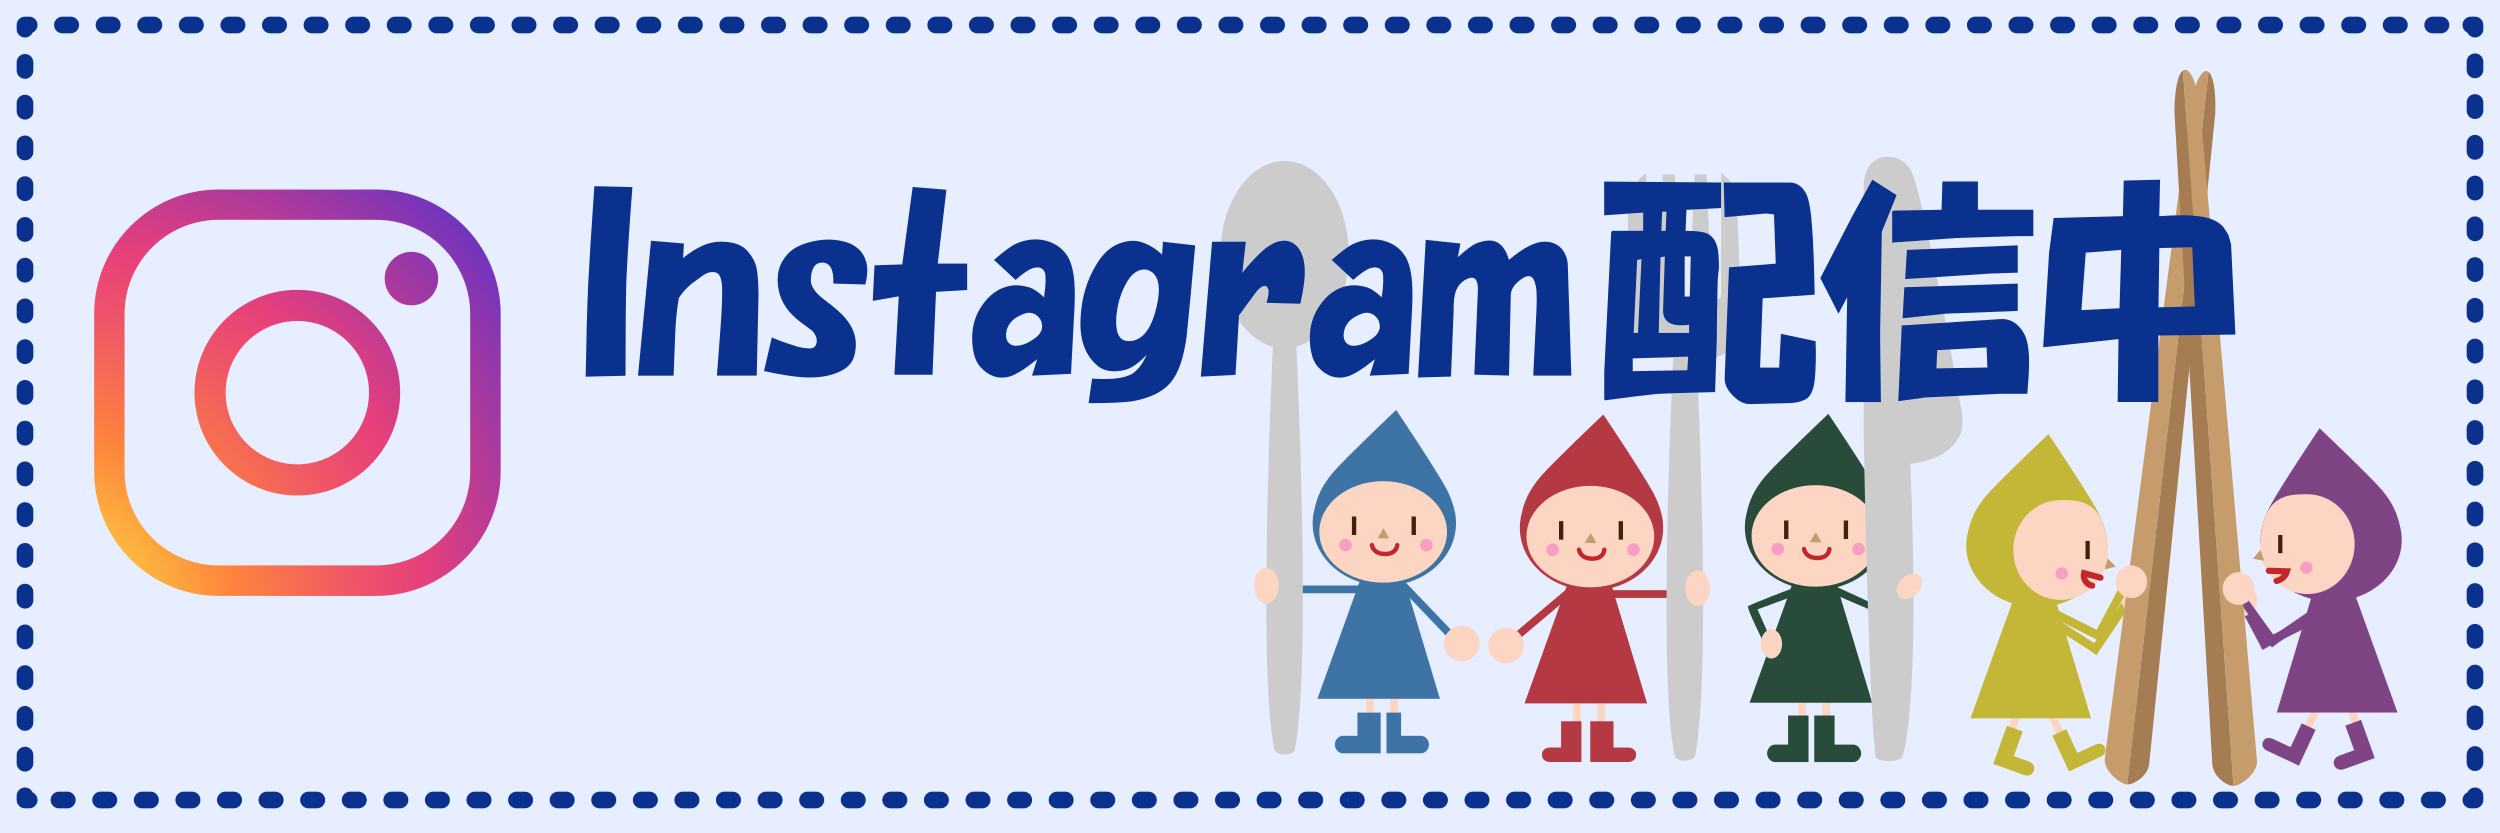 <?xml version="1.0" encoding="UTF-8"?>
<svg id="uuid-e5f5ffc7-f4e0-46e3-ac7e-079d364f01e8" data-name="レイヤー 2" xmlns="http://www.w3.org/2000/svg" width="300" height="100" xmlns:xlink="http://www.w3.org/1999/xlink" viewBox="0 0 300 100">
  <defs>
    <style>
      .uuid-b65e31e2-93c3-45d7-a169-32ea773721b5 {
        stroke-dasharray: 0 0 1 3.99;
      }

      .uuid-b65e31e2-93c3-45d7-a169-32ea773721b5, .uuid-34a0cb1d-ca1a-47ae-9027-f7cb0f8d770f, .uuid-33dfc9e1-49d4-48d9-9269-dd31f9de270c {
        stroke: #0b318f;
        stroke-linejoin: round;
        stroke-width: 2px;
      }

      .uuid-b65e31e2-93c3-45d7-a169-32ea773721b5, .uuid-34a0cb1d-ca1a-47ae-9027-f7cb0f8d770f, .uuid-33dfc9e1-49d4-48d9-9269-dd31f9de270c, .uuid-f3dafaa6-0a04-4630-94e5-9fe5acad253c, .uuid-5b3e2e08-1c85-4a1e-b240-5f17141b0b6b {
        fill: none;
        stroke-linecap: round;
      }

      .uuid-34a0cb1d-ca1a-47ae-9027-f7cb0f8d770f {
        stroke-dasharray: 0 0 .98 3.91;
      }

      .uuid-4e8d9f3a-fff0-41aa-8b49-85e9b0a53094 {
        fill: url(#uuid-87580b20-a45d-4a91-b5b9-7b0f76a3c4e0);
      }

      .uuid-4e8d9f3a-fff0-41aa-8b49-85e9b0a53094, .uuid-75e07fe0-b7a5-41fa-8952-3561cfb5ffa6, .uuid-6b8dfa7a-34ad-4947-bad8-6b0ed7ae618b, .uuid-10570178-22b0-4b8c-8bb7-93612930cddf, .uuid-ae2d8965-d65d-4470-89c3-ee9376136c24, .uuid-ee49cdfb-ca33-4fd8-9b03-507e28f3e225, .uuid-0daf85d4-d114-42b8-b456-cfa033c1a189, .uuid-d8607cef-a9ae-4634-bb7d-5f6e1832ee6d, .uuid-55f73fc9-535c-4e56-81ca-bd816bab85c1, .uuid-884f5d22-52b1-4585-81ae-5b26f56c8e1d, .uuid-43530222-aa28-4631-9887-f221a967d8be, .uuid-048a320c-e03c-467e-8fd9-86d0382c8fb2, .uuid-318fd79b-c023-4a2a-aac9-f1173f31a3a7, .uuid-4e9d4cc8-d72f-4930-bbe8-ace87ba38ec5, .uuid-44522719-510a-4716-8ef9-665b805f2c9f, .uuid-f3202bc9-a360-4271-9c53-c0cc7fc2dc9a {
        stroke-width: 0px;
      }

      .uuid-f3dafaa6-0a04-4630-94e5-9fe5acad253c {
        stroke-width: .53px;
      }

      .uuid-f3dafaa6-0a04-4630-94e5-9fe5acad253c, .uuid-5b3e2e08-1c85-4a1e-b240-5f17141b0b6b {
        stroke: #c1272d;
        stroke-miterlimit: 10;
      }

      .uuid-75e07fe0-b7a5-41fa-8952-3561cfb5ffa6 {
        fill: url(#uuid-d33a6f2b-d985-46d4-a4d8-63003069f319);
      }

      .uuid-5b3e2e08-1c85-4a1e-b240-5f17141b0b6b {
        stroke-width: .74px;
      }

      .uuid-6b8dfa7a-34ad-4947-bad8-6b0ed7ae618b {
        fill: #f79fc3;
      }

      .uuid-10570178-22b0-4b8c-8bb7-93612930cddf {
        fill: #294c3a;
      }

      .uuid-ae2d8965-d65d-4470-89c3-ee9376136c24 {
        fill: #3d74a5;
      }

      .uuid-ee49cdfb-ca33-4fd8-9b03-507e28f3e225 {
        fill: #0b318f;
      }

      .uuid-0daf85d4-d114-42b8-b456-cfa033c1a189 {
        fill: #42210b;
      }

      .uuid-d8607cef-a9ae-4634-bb7d-5f6e1832ee6d {
        fill: #c4b637;
      }

      .uuid-55f73fc9-535c-4e56-81ca-bd816bab85c1 {
        fill: #ccc;
      }

      .uuid-884f5d22-52b1-4585-81ae-5b26f56c8e1d {
        fill: #c69c6d;
      }

      .uuid-43530222-aa28-4631-9887-f221a967d8be {
        fill: #a67c52;
      }

      .uuid-048a320c-e03c-467e-8fd9-86d0382c8fb2 {
        fill: #b53942;
      }

      .uuid-318fd79b-c023-4a2a-aac9-f1173f31a3a7 {
        fill: #7f4484;
      }

      .uuid-4e9d4cc8-d72f-4930-bbe8-ace87ba38ec5 {
        fill: #fcd5c3;
      }

      .uuid-44522719-510a-4716-8ef9-665b805f2c9f {
        fill: #e6eeff;
      }

      .uuid-f3202bc9-a360-4271-9c53-c0cc7fc2dc9a {
        fill: url(#uuid-cc47c267-5504-476d-96e9-019cdea41755);
      }
    </style>
    <radialGradient id="uuid-d33a6f2b-d985-46d4-a4d8-63003069f319" data-name="Degradado sin nombre 3" cx="6.93" cy="73.66" fx="6.93" fy="73.66" r="89.98" gradientUnits="userSpaceOnUse">
      <stop offset="0" stop-color="#f9ed41"/>
      <stop offset=".24" stop-color="#ff833d"/>
      <stop offset=".4" stop-color="#ee5468"/>
      <stop offset=".49" stop-color="#e7407b"/>
      <stop offset="1" stop-color="#0028ff"/>
    </radialGradient>
    <radialGradient id="uuid-87580b20-a45d-4a91-b5b9-7b0f76a3c4e0" data-name="Degradado sin nombre 3" cx="6.93" cy="73.66" fx="6.93" fy="73.66" r="89.98" xlink:href="#uuid-d33a6f2b-d985-46d4-a4d8-63003069f319"/>
    <radialGradient id="uuid-cc47c267-5504-476d-96e9-019cdea41755" data-name="Degradado sin nombre 3" cx="6.93" cy="73.66" fx="6.93" fy="73.66" r="89.98" xlink:href="#uuid-d33a6f2b-d985-46d4-a4d8-63003069f319"/>
  </defs>
  <rect class="uuid-44522719-510a-4716-8ef9-665b805f2c9f" width="300" height="100"/>
  <g>
    <polyline class="uuid-33dfc9e1-49d4-48d9-9269-dd31f9de270c" points="297 95.5 297 96 296.5 96"/>
    <line class="uuid-b65e31e2-93c3-45d7-a169-32ea773721b5" x1="292.51" y1="96" x2="5.49" y2="96"/>
    <polyline class="uuid-33dfc9e1-49d4-48d9-9269-dd31f9de270c" points="3.5 96 3 96 3 95.5"/>
    <line class="uuid-34a0cb1d-ca1a-47ae-9027-f7cb0f8d770f" x1="3" y1="91.59" x2="3" y2="5.46"/>
    <polyline class="uuid-33dfc9e1-49d4-48d9-9269-dd31f9de270c" points="3 3.5 3 3 3.5 3"/>
    <line class="uuid-b65e31e2-93c3-45d7-a169-32ea773721b5" x1="7.49" y1="3" x2="294.51" y2="3"/>
    <polyline class="uuid-33dfc9e1-49d4-48d9-9269-dd31f9de270c" points="296.5 3 297 3 297 3.5"/>
    <line class="uuid-34a0cb1d-ca1a-47ae-9027-f7cb0f8d770f" x1="297" y1="7.41" x2="297" y2="93.54"/>
  </g>
  <g>
    <g>
      <rect class="uuid-4e9d4cc8-d72f-4930-bbe8-ace87ba38ec5" x="163.92" y="83.3" width=".93" height="4.57"/>
      <path class="uuid-ae2d8965-d65d-4470-89c3-ee9376136c24" d="m162.89,85.51v2.79h-1.75c-.53,0-.96.52-.96,1.05s.43,1.05.96,1.05h4.54v-4.89h-2.79Z"/>
      <rect class="uuid-4e9d4cc8-d72f-4930-bbe8-ace87ba38ec5" x="166.82" y="83.3" width=".93" height="4.57"/>
      <path class="uuid-ae2d8965-d65d-4470-89c3-ee9376136c24" d="m168.13,85.51v2.79h2.39c.53,0,.96.52.96,1.05,0,.53-.43,1.05-.96,1.05h-4.14v-4.89h1.75Z"/>
      <polygon class="uuid-ae2d8965-d65d-4470-89c3-ee9376136c24" points="165.87 69.32 168.44 69.34 172.79 83.86 158.09 83.86 163.32 69.32 165.87 69.32"/>
      <rect class="uuid-ae2d8965-d65d-4470-89c3-ee9376136c24" x="154.15" y="70.26" width="9.27" height=".93"/>
      <rect class="uuid-ae2d8965-d65d-4470-89c3-ee9376136c24" x="166.95" y="73.13" width="9.27" height=".93" transform="translate(237.1 248.42) rotate(-133.76)"/>
      <circle class="uuid-4e9d4cc8-d72f-4930-bbe8-ace87ba38ec5" cx="175.4" cy="77.22" r="2.14"/>
      <path class="uuid-ae2d8965-d65d-4470-89c3-ee9376136c24" d="m174.7,62.13c-.13-1.23-.68-2.64-1.11-3.44-1.33-2.48-6.05-9.5-6.05-9.5,0,0-6.2,5.88-7.58,7.51-1.29,1.53-1.92,2.9-2.24,4.49.03-.13,0,0,0,0-.13.52-.2,1.06-.2,1.61,0,4.14,3.85,7.5,8.6,7.5s8.6-3.36,8.6-7.5c0-.23-.01-.45-.04-.67Z"/>
      <ellipse class="uuid-4e9d4cc8-d72f-4930-bbe8-ace87ba38ec5" cx="165.98" cy="63.83" rx="7.66" ry="6.09"/>
      <rect class="uuid-0daf85d4-d114-42b8-b456-cfa033c1a189" x="162.23" y="61.98" width=".52" height="2.22"/>
      <rect class="uuid-0daf85d4-d114-42b8-b456-cfa033c1a189" x="169.39" y="61.98" width=".52" height="2.22"/>
      <polygon class="uuid-884f5d22-52b1-4585-81ae-5b26f56c8e1d" points="166.71 64.62 165.31 64.59 166.03 63.39 166.71 64.62"/>
      <path class="uuid-f3dafaa6-0a04-4630-94e5-9fe5acad253c" d="m164.63,65.41s.12,1.08,1.63,1.07c1.37-.01,1.41-1.07,1.41-1.07"/>
      <circle class="uuid-6b8dfa7a-34ad-4947-bad8-6b0ed7ae618b" cx="171.17" cy="65.41" r=".76"/>
      <circle class="uuid-6b8dfa7a-34ad-4947-bad8-6b0ed7ae618b" cx="161.46" cy="65.41" r=".76"/>
    </g>
    <g>
      <path class="uuid-55f73fc9-535c-4e56-81ca-bd816bab85c1" d="m155.38,89.95c-.16.79-2.28.79-2.45,0-2.2-10.08,0-52.19,0-52.19h2.45s2.18,41.13,0,52.19Z"/>
      <ellipse class="uuid-55f73fc9-535c-4e56-81ca-bd816bab85c1" cx="154.15" cy="30.55" rx="7.7" ry="11.24"/>
    </g>
    <g>
      <g>
        <path class="uuid-10570178-22b0-4b8c-8bb7-93612930cddf" d="m215.5,71.43l-.32-.87s-5.23,1.98-5.42,2.2,1.96,4.51,1.96,4.51l.85-.38-1.67-3.76,4.61-1.7Z"/>
        <path class="uuid-10570178-22b0-4b8c-8bb7-93612930cddf" d="m220.06,70.27l-.39.84s5.1,2.29,5.39,2.27,1.8-4.58,1.8-4.58l-.87-.33-1.47,3.85-4.46-2.05Z"/>
        <rect class="uuid-4e9d4cc8-d72f-4930-bbe8-ace87ba38ec5" x="215.78" y="83.78" width=".93" height="4.57"/>
        <path class="uuid-10570178-22b0-4b8c-8bb7-93612930cddf" d="m214.57,85.86v3.49h-1.56c-.53,0-.96.52-.96,1.05s.43,1.05.96,1.05h4.01v-5.59h-2.44Z"/>
        <rect class="uuid-4e9d4cc8-d72f-4930-bbe8-ace87ba38ec5" x="218.68" y="83.78" width=".93" height="4.57"/>
        <path class="uuid-10570178-22b0-4b8c-8bb7-93612930cddf" d="m220.15,85.86v3.49h2.23c.53,0,.96.52.96,1.05,0,.53-.43,1.05-.96,1.05h-4.67v-5.59h2.44Z"/>
        <polygon class="uuid-10570178-22b0-4b8c-8bb7-93612930cddf" points="217.74 69.8 220.3 69.82 224.66 84.33 209.95 84.33 215.18 69.8 217.74 69.8"/>
        <path class="uuid-10570178-22b0-4b8c-8bb7-93612930cddf" d="m226.56,62.6c-.13-1.23-.68-2.64-1.11-3.44-1.33-2.48-6.05-9.5-6.05-9.5,0,0-6.2,5.88-7.58,7.51-1.29,1.53-1.92,2.9-2.24,4.49.03-.13,0,0,0,0-.13.52-.2,1.06-.2,1.61,0,4.14,3.85,7.5,8.6,7.5s8.6-3.36,8.6-7.5c0-.23-.01-.45-.04-.67Z"/>
        <ellipse class="uuid-4e9d4cc8-d72f-4930-bbe8-ace87ba38ec5" cx="217.85" cy="64.31" rx="7.66" ry="6.09"/>
        <rect class="uuid-0daf85d4-d114-42b8-b456-cfa033c1a189" x="214.09" y="62.46" width=".52" height="2.22"/>
        <rect class="uuid-0daf85d4-d114-42b8-b456-cfa033c1a189" x="221.25" y="62.46" width=".52" height="2.22"/>
        <polygon class="uuid-884f5d22-52b1-4585-81ae-5b26f56c8e1d" points="218.57 65.09 217.17 65.06 217.9 63.87 218.57 65.09"/>
        <path class="uuid-f3dafaa6-0a04-4630-94e5-9fe5acad253c" d="m216.49,65.89s.12,1.08,1.63,1.07c1.37-.01,1.41-1.07,1.41-1.07"/>
        <circle class="uuid-6b8dfa7a-34ad-4947-bad8-6b0ed7ae618b" cx="223.03" cy="65.89" r=".76"/>
        <circle class="uuid-6b8dfa7a-34ad-4947-bad8-6b0ed7ae618b" cx="213.33" cy="65.89" r=".76"/>
        <ellipse class="uuid-4e9d4cc8-d72f-4930-bbe8-ace87ba38ec5" cx="212.57" cy="77.27" rx="1.28" ry="1.75"/>
      </g>
      <path class="uuid-55f73fc9-535c-4e56-81ca-bd816bab85c1" d="m235.11,47.85s-3.42-20.08-5.41-26.43c-.63-2.02-1.98-2.6-3.21-2.61-1.75-.02-2.84,1.52-2.84,3.37v30.22c0,.58.59,32.08,1.41,38.34.11.8,3.06.78,3.27,0,1.66-6.31,1.42-22.49.91-35.08,1.28-.16,3.09-.55,4.33-1.5,2.71-2.07,1.88-4.29,1.55-6.3Z"/>
      <ellipse class="uuid-4e9d4cc8-d72f-4930-bbe8-ace87ba38ec5" cx="229.1" cy="70.34" rx="1.75" ry="1.28" transform="translate(17.49 182.84) rotate(-45.06)"/>
    </g>
    <ellipse class="uuid-4e9d4cc8-d72f-4930-bbe8-ace87ba38ec5" cx="151.95" cy="70.3" rx="1.48" ry="2.14"/>
    <g>
      <g>
        <rect class="uuid-4e9d4cc8-d72f-4930-bbe8-ace87ba38ec5" x="188.77" y="83.86" width=".93" height="4.57"/>
        <path class="uuid-048a320c-e03c-467e-8fd9-86d0382c8fb2" d="m187.33,86.56v3.14h-1.34c-.53,0-.96.34-.96.87s.43.87.96.87h3.78v-4.89h-2.44Z"/>
        <rect class="uuid-4e9d4cc8-d72f-4930-bbe8-ace87ba38ec5" x="191.67" y="83.86" width=".93" height="4.57"/>
        <path class="uuid-048a320c-e03c-467e-8fd9-86d0382c8fb2" d="m193.62,86.56v3.14h1.76c.53,0,.96.34.96.87,0,.53-.43.87-.96.87h-4.55v-4.89h2.79Z"/>
        <polygon class="uuid-048a320c-e03c-467e-8fd9-86d0382c8fb2" points="190.73 69.88 193.29 69.9 197.65 84.41 182.94 84.41 188.17 69.88 190.73 69.88"/>
        <g>
          <rect class="uuid-048a320c-e03c-467e-8fd9-86d0382c8fb2" x="180.29" y="73.44" width="9.27" height=".93" transform="translate(-4.07 136.67) rotate(-40.16)"/>
          <circle class="uuid-4e9d4cc8-d72f-4930-bbe8-ace87ba38ec5" cx="180.74" cy="77.44" r="2.14"/>
        </g>
        <rect class="uuid-048a320c-e03c-467e-8fd9-86d0382c8fb2" x="193.01" y="70.82" width="9.27" height=".93" transform="translate(395.3 142.57) rotate(-180)"/>
        <circle class="uuid-4e9d4cc8-d72f-4930-bbe8-ace87ba38ec5" cx="202.91" cy="71.04" r="2.14"/>
        <path class="uuid-048a320c-e03c-467e-8fd9-86d0382c8fb2" d="m199.56,62.68c-.13-1.23-.68-2.64-1.11-3.44-1.33-2.48-6.05-9.5-6.05-9.5,0,0-6.2,5.88-7.58,7.51-1.29,1.53-1.92,2.9-2.24,4.49.03-.13,0,0,0,0-.13.52-.2,1.06-.2,1.61,0,4.14,3.85,7.5,8.6,7.5s8.6-3.36,8.6-7.5c0-.23-.01-.45-.04-.67Z"/>
        <ellipse class="uuid-4e9d4cc8-d72f-4930-bbe8-ace87ba38ec5" cx="190.84" cy="64.39" rx="7.66" ry="6.09"/>
        <rect class="uuid-0daf85d4-d114-42b8-b456-cfa033c1a189" x="187.08" y="62.54" width=".52" height="2.22"/>
        <rect class="uuid-0daf85d4-d114-42b8-b456-cfa033c1a189" x="194.24" y="62.54" width=".52" height="2.22"/>
        <polygon class="uuid-884f5d22-52b1-4585-81ae-5b26f56c8e1d" points="191.56 65.17 190.17 65.14 190.89 63.95 191.56 65.17"/>
        <path class="uuid-f3dafaa6-0a04-4630-94e5-9fe5acad253c" d="m189.48,65.97s.12,1.08,1.63,1.07c1.37-.01,1.41-1.07,1.41-1.07"/>
        <circle class="uuid-6b8dfa7a-34ad-4947-bad8-6b0ed7ae618b" cx="196.02" cy="65.97" r=".76"/>
        <circle class="uuid-6b8dfa7a-34ad-4947-bad8-6b0ed7ae618b" cx="186.32" cy="65.97" r=".76"/>
      </g>
      <g>
        <path class="uuid-55f73fc9-535c-4e56-81ca-bd816bab85c1" d="m203.41,90.69c-.16.78-2.28.78-2.45,0-2.2-9.98,0-51.67,0-51.67h2.45s2.18,40.72,0,51.67Z"/>
        <path class="uuid-55f73fc9-535c-4e56-81ca-bd816bab85c1" d="m206.53,20.75v14.59c0,.31-.26.57-.58.57s-.57-.2-.57-.51l-.6-14.48h-1.42l-.65,14.48c0,.31-.26.54-.57.54s-.57-.21-.57-.53l-.6-14.49h-1.42l-.65,14.48c0,.31-.26.54-.57.54s-.57-.27-.57-.58l-.22-14.59c-1.09.69-2.18,2.55-2.18,3.93v14.46c0,2.14,1.75,3.76,3.89,3.76h5.83c2.14,0,3.97-1.66,3.97-3.8l-.65-15.09c0-1.39-.78-2.59-1.88-3.28Z"/>
      </g>
      <ellipse class="uuid-4e9d4cc8-d72f-4930-bbe8-ace87ba38ec5" cx="203.72" cy="70.59" rx="1.48" ry="2.14"/>
    </g>
    <polygon class="uuid-318fd79b-c023-4a2a-aac9-f1173f31a3a7" points="271.18 77.37 268.13 71.61 269.01 71.1 271.91 76.57 280.09 72.48 280.53 73.43 272.3 77.54 271.51 77.99 271.49 77.94 271.46 77.96 271.18 77.37"/>
    <ellipse class="uuid-4e9d4cc8-d72f-4930-bbe8-ace87ba38ec5" cx="268.95" cy="72.02" rx="1.89" ry="1.96"/>
    <polygon class="uuid-d8607cef-a9ae-4634-bb7d-5f6e1832ee6d" points="251.95 78.04 255.61 72.65 254.79 72.05 251.31 77.17 243.62 72.22 243.09 73.11 250.82 78.09 251.55 78.62 251.58 78.58 251.61 78.6 251.95 78.04"/>
    <rect class="uuid-4e9d4cc8-d72f-4930-bbe8-ace87ba38ec5" x="274.86" y="86.5" width="4.5" height=".91" transform="translate(81.29 301.45) rotate(-65.03)"/>
    <path class="uuid-318fd79b-c023-4a2a-aac9-f1173f31a3a7" d="m276.2,86.8l-1.33,2.86-2.12-.99c-.47-.22-.97-.16-1.19.32s.05.9.53,1.12l1.73.81,1.12.52.93.44,2-4.3-1.67-.78Z"/>
    <ellipse class="uuid-4e9d4cc8-d72f-4930-bbe8-ace87ba38ec5" cx="256.52" cy="72.02" rx="1.89" ry="1.96"/>
    <polygon class="uuid-318fd79b-c023-4a2a-aac9-f1173f31a3a7" points="272.23 77.12 268.43 71.83 269.23 71.21 272.85 76.24 280.4 71.08 280.96 71.95 273.37 77.14 272.65 77.69 272.62 77.65 272.59 77.67 272.23 77.12"/>
    <rect class="uuid-4e9d4cc8-d72f-4930-bbe8-ace87ba38ec5" x="282.14" y="84.18" width=".91" height="4.5" transform="translate(-12.58 100.65) rotate(-19.76)"/>
    <path class="uuid-318fd79b-c023-4a2a-aac9-f1173f31a3a7" d="m281.44,87.07l1.06,2.96-1.8.65c-.49.18-.78.64-.6,1.13s.69.66,1.18.49l1.8-.65,1.17-.42.72-.26-1.64-4.58-1.88.68Z"/>
    <polygon class="uuid-318fd79b-c023-4a2a-aac9-f1173f31a3a7" points="280.03 71.2 277.51 71.22 273.22 85.5 287.7 85.5 282.55 71.2 280.03 71.2"/>
    <path class="uuid-318fd79b-c023-4a2a-aac9-f1173f31a3a7" d="m271.27,64.78c0,4.07,3.79,7.38,8.47,7.38,4.68,0,8.47-3.3,8.47-7.38,0-.54-.07-1.07-.2-1.58,0,0-.03-.13,0,0-.32-1.56-.93-2.92-2.2-4.42-1.35-1.6-7.46-7.39-7.46-7.39,0,0-4.64,6.91-5.95,9.35-.42.78-.97,2.17-1.09,3.38-.02.22-.04.44-.04.66Z"/>
    <path class="uuid-4e9d4cc8-d72f-4930-bbe8-ace87ba38ec5" d="m271.22,65.3c-.16,3.3,2.54,5.99,5.67,5.99s5.67-2.68,5.67-5.99-2.54-5.99-5.67-5.99c-2.38,0-5.37,0-5.67,5.99Z"/>
    <rect class="uuid-0daf85d4-d114-42b8-b456-cfa033c1a189" x="273.38" y="64.21" width=".51" height="2.18" transform="translate(547.27 130.59) rotate(-180)"/>
    <circle class="uuid-6b8dfa7a-34ad-4947-bad8-6b0ed7ae618b" cx="276.76" cy="68.12" r=".75"/>
    <polygon class="uuid-884f5d22-52b1-4585-81ae-5b26f56c8e1d" points="270.36 67.05 271.71 67.29 271.24 66 270.36 67.05"/>
    <polygon class="uuid-d8607cef-a9ae-4634-bb7d-5f6e1832ee6d" points="252.33 76.37 255.39 70.62 254.51 70.11 251.6 75.58 243.42 71.49 242.99 72.43 251.21 76.55 252 77 252.02 76.95 252.06 76.97 252.33 76.37"/>
    <rect class="uuid-4e9d4cc8-d72f-4930-bbe8-ace87ba38ec5" x="239.31" y="86.67" width="4.5" height=".91" transform="translate(77.88 285) rotate(-70.24)"/>
    <path class="uuid-d8607cef-a9ae-4634-bb7d-5f6e1832ee6d" d="m242.72,87.77l-1.06,2.96,1.8.65c.49.18.78.64.6,1.13s-.69.66-1.18.49l-1.8-.65-1.17-.42-.72-.26,1.64-4.58,1.88.68Z"/>
    <rect class="uuid-4e9d4cc8-d72f-4930-bbe8-ace87ba38ec5" x="246.59" y="85.41" width=".91" height="4.5" transform="translate(-13.91 112.49) rotate(-24.97)"/>
    <path class="uuid-d8607cef-a9ae-4634-bb7d-5f6e1832ee6d" d="m247.95,87.5l1.33,2.86,2.12-.99c.47-.22.97-.16,1.19.32s-.05.9-.53,1.12l-1.73.81-1.12.52-.93.44-2-4.3,1.67-.78Z"/>
    <polygon class="uuid-d8607cef-a9ae-4634-bb7d-5f6e1832ee6d" points="244.12 71.89 246.65 71.92 250.93 86.2 236.46 86.2 241.61 71.89 244.12 71.89"/>
    <path class="uuid-d8607cef-a9ae-4634-bb7d-5f6e1832ee6d" d="m252.85,64.82c-.12-1.21-.67-2.6-1.09-3.38-1.31-2.44-5.95-9.35-5.95-9.35,0,0-6.1,5.79-7.46,7.39-1.27,1.5-1.88,2.86-2.2,4.42.03-.13,0,0,0,0-.13.51-.2,1.04-.2,1.58,0,4.07,3.79,7.38,8.47,7.38s8.47-3.3,8.47-7.38c0-.22-.01-.44-.04-.66Z"/>
    <path class="uuid-4e9d4cc8-d72f-4930-bbe8-ace87ba38ec5" d="m252.93,66c.16,3.3-2.54,5.99-5.67,5.99s-5.67-2.68-5.67-5.99,2.54-5.99,5.67-5.99c2.38,0,5.37,0,5.67,5.99Z"/>
    <rect class="uuid-0daf85d4-d114-42b8-b456-cfa033c1a189" x="250.26" y="64.91" width=".51" height="2.18"/>
    <circle class="uuid-6b8dfa7a-34ad-4947-bad8-6b0ed7ae618b" cx="247.4" cy="68.82" r=".75"/>
    <polygon class="uuid-884f5d22-52b1-4585-81ae-5b26f56c8e1d" points="253.89 67.98 252.56 68.33 252.92 67.01 253.89 67.98"/>
    <path class="uuid-5b3e2e08-1c85-4a1e-b240-5f17141b0b6b" d="m252.06,69.32l-1.98-.54c-.17.65.32,1.39.98,1.5"/>
    <path class="uuid-5b3e2e08-1c85-4a1e-b240-5f17141b0b6b" d="m272.26,68.49l2.18.07c-.16.57-.67,1.03-1.25,1.15"/>
    <g>
      <path class="uuid-884f5d22-52b1-4585-81ae-5b26f56c8e1d" d="m262.73,13.29l-10.16,77.74c-.16,1.41,1.76,3,2.62,3.1.02,0,.05,0,.07,0l9.77-85.5c-.7-.55-1.68,1-2.29,4.66Z"/>
      <path class="uuid-43530222-aa28-4631-9887-f221a967d8be" d="m257.9,91.7l7.93-78.06c.1-2.91-.27-4.58-.8-5.01l-9.77,85.5c.87.03,2.49-1.06,2.64-2.43Z"/>
    </g>
    <g>
      <path class="uuid-884f5d22-52b1-4585-81ae-5b26f56c8e1d" d="m264.04,13.22l6.8,78.11c.1,1.41-1.89,2.92-2.75,2.98-.02,0-.05,0-.07,0l-6.07-85.84c.72-.52,1.64,1.07,2.09,4.75Z"/>
      <path class="uuid-43530222-aa28-4631-9887-f221a967d8be" d="m265.48,91.77l-4.55-78.33c.02-2.92.46-4.56,1.02-4.97l6.07,85.84c-.87,0-2.44-1.17-2.53-2.54Z"/>
    </g>
    <ellipse class="uuid-4e9d4cc8-d72f-4930-bbe8-ace87ba38ec5" cx="255.76" cy="69.8" rx="1.89" ry="1.96" transform="translate(-5.93 27.35) rotate(-6.05)"/>
    <ellipse class="uuid-4e9d4cc8-d72f-4930-bbe8-ace87ba38ec5" cx="268.62" cy="70.63" rx="1.96" ry="1.89" transform="translate(170.07 330.3) rotate(-83.95)"/>
  </g>
  <g>
    <path class="uuid-ee49cdfb-ca33-4fd8-9b03-507e28f3e225" d="m75.89,22.44c-.35,4.45-.59,8.2-.73,11.27-.07,2.7-.1,6.49-.1,11.38l-4.78.11c.07-4.38.17-8.13.31-11.27.14-2.62.38-6.49.73-11.59l4.57.11Z"/>
    <path class="uuid-ee49cdfb-ca33-4fd8-9b03-507e28f3e225" d="m80.82,45.08h-4.26l1.56-16.19,3.95.33-.1,1.75c1.59-1.31,3.08-1.97,4.47-1.97,1.45,0,2.49.33,3.12.98.69.73,1.11,1.5,1.25,2.3.14.8.21,1.86.21,3.17l-.21,9.62h-4.78l.42-5.58c.14-1.82.21-3.35.21-4.59,0-1.31-.24-2.04-.73-2.19-.49-.15-1-.04-1.56.33-.62.44-1.07.77-1.35.98-.69.58-1.21,1.17-1.56,1.75-.21,1.17-.35,2.48-.42,3.94l-.21,5.36Z"/>
    <path class="uuid-ee49cdfb-ca33-4fd8-9b03-507e28f3e225" d="m92.62,40.49c.83.37,1.73.69,2.7.98.35.15.87.26,1.56.33.55.07.9-.07,1.04-.44.21-.51.07-1.06-.42-1.64-.49-.36-.97-.73-1.46-1.09-1.45-1.09-2.32-2.37-2.6-3.83-.35-1.75.03-3.21,1.14-4.38.69-.73,1.8-1.24,3.33-1.53,1.18-.22,2.32-.18,3.43.11,1.38.37,2.25,1.17,2.6,2.41.21.73.17,1.64-.1,2.73l-3.84-.11c.07-1.68-.38-2.52-1.35-2.52-.83,0-1.28.66-1.35,1.97-.07.8.48,1.64,1.66,2.52,1.18.88,2.01,1.6,2.49,2.19,1.18,1.39,1.52,2.92,1.04,4.59-.28.95-1.07,1.64-2.39,2.08-.83.29-1.8.44-2.91.44-1.32,0-3.15-.25-5.51-.77l.94-4.05Z"/>
    <path class="uuid-ee49cdfb-ca33-4fd8-9b03-507e28f3e225" d="m108.27,31.74l1.25-9.3,4.05.33-1.04,8.86h3.53v3.17l-3.74.22-.42,9.95h-4.57l.52-9.41-3.12.55.21-4.27,3.32-.11Z"/>
    <path class="uuid-ee49cdfb-ca33-4fd8-9b03-507e28f3e225" d="m121.88,33.6l-2.6-2.41c1.25-1.09,2.15-1.75,2.7-1.97,1.04-.44,2.04-.58,3.01-.44,1.38.22,2.42.88,3.12,1.97.35.58.59,1.35.73,2.3.14,1.02.17,2.3.1,3.83l-.42,7.98-4.68.22.62-1.97c-1.45,1.17-2.56,1.86-3.33,2.08-1.32.36-2.49-.04-3.53-1.2-.62-.73-.94-1.9-.94-3.5,0-1.31.35-2.52,1.04-3.61.97-1.53,2.22-2.41,3.74-2.62.62-.07,1.31,0,2.08.22.48.15,1.07.55,1.77,1.2.21-1.53.24-2.52.1-2.95-.21-.58-.69-.77-1.45-.55-.49.15-1.18.62-2.08,1.42Zm.31,7.88c.55-.07,1.11-.29,1.66-.66,1.11-.66,1.45-1.46,1.04-2.41-.35-.58-.83-.88-1.45-.88-.28,0-.69.15-1.25.44-.83.44-1.32,1.09-1.45,1.97-.07.58.07,1.02.42,1.31.28.22.62.29,1.04.22Z"/>
    <path class="uuid-ee49cdfb-ca33-4fd8-9b03-507e28f3e225" d="m139.58,29.01l3.84.44c-.35,4.01-.69,7.69-1.04,11.05-.35,2.48-.97,4.27-1.87,5.36-.97,1.17-2.53,1.93-4.68,2.3-1.11.15-2.84.22-5.2.22l.42-2.95c1.04.07,1.94.07,2.7,0,.83-.07,1.52-.26,2.08-.55.69-.44,1.28-1.2,1.77-2.3-1.04,1.09-1.97,1.71-2.81,1.86-1.45.29-2.56.04-3.33-.77-1.39-1.31-1.97-3.24-1.77-5.8.14-2.26.76-4.3,1.87-6.12.9-1.53,2.04-2.44,3.43-2.73.83-.22,1.66-.15,2.49.22.69.29,1.35.73,1.97,1.31l.1-1.53Zm-4.26,11.92c1.45.07,2.53-.98,3.22-3.17.76-2.55.69-4.23-.21-5.03-.56-.44-1.14-.51-1.77-.22-.49.22-.9.62-1.25,1.2-.76,1.24-1.21,2.66-1.35,4.27-.14,1.9.31,2.88,1.35,2.95Z"/>
    <path class="uuid-ee49cdfb-ca33-4fd8-9b03-507e28f3e225" d="m148.68,37.87l-.42,7.11-4.16.22,1.35-16.19h4.05l-.42,3.72c.76-.95,1.45-1.71,2.08-2.3.97-.95,1.87-1.46,2.7-1.53.69-.07,1.28.15,1.77.66.55.58.87,1.46.93,2.62.07,1.02-.1,2.44-.52,4.27l-4.05-.11c.28-.95.31-1.57.1-1.86-.28-.36-.73-.18-1.35.55l-2.08,2.84Z"/>
    <path class="uuid-ee49cdfb-ca33-4fd8-9b03-507e28f3e225" d="m162.4,33.6l-2.6-2.41c1.25-1.09,2.15-1.75,2.7-1.97,1.04-.44,2.04-.58,3.01-.44,1.38.22,2.42.88,3.12,1.97.35.58.59,1.35.73,2.3.14,1.02.17,2.3.1,3.83l-.42,7.98-4.68.22.62-1.97c-1.45,1.17-2.56,1.86-3.33,2.08-1.32.36-2.49-.04-3.53-1.2-.62-.73-.94-1.9-.94-3.5,0-1.31.35-2.52,1.04-3.61.97-1.53,2.22-2.41,3.74-2.62.62-.07,1.31,0,2.08.22.48.15,1.07.55,1.77,1.2.21-1.53.24-2.52.1-2.95-.21-.58-.69-.77-1.46-.55-.49.15-1.18.62-2.08,1.42Zm.31,7.88c.55-.07,1.11-.29,1.66-.66,1.11-.66,1.45-1.46,1.04-2.41-.35-.58-.83-.88-1.46-.88-.28,0-.69.15-1.25.44-.83.44-1.32,1.09-1.45,1.97-.07.58.07,1.02.42,1.31.28.22.62.29,1.04.22Z"/>
    <path class="uuid-ee49cdfb-ca33-4fd8-9b03-507e28f3e225" d="m174.11,45.19l-3.95.11.93-16.52,4.16.44-.31,1.64c.97-.88,1.7-1.42,2.18-1.64,1.11-.44,1.97-.47,2.6-.11.62.37,1.07,1.06,1.35,2.08,1.73-1.46,3.15-2.19,4.26-2.19s1.9.44,2.39,1.31c.28.51.42,1.06.42,1.64l.42,13.12h-4.57l.31-6.34c.14-2.33.14-3.79,0-4.38-.14-.73-.38-1.13-.73-1.2-.28-.07-.66.07-1.14.44-.76.58-1.14,1.2-1.14,1.86l-.21,9.62-4.16-.11.42-9.95c.07-1.31-.28-1.86-1.04-1.64-.83.29-1.39.88-1.66,1.75-.14.44-.21,1.2-.21,2.3l-.31,7.77Z"/>
    <path class="uuid-ee49cdfb-ca33-4fd8-9b03-507e28f3e225" d="m205.8,47.05c-3.19.07-5.51.15-6.96.22-1.46.15-3.53.4-6.23.77l-.1-.11v-3.28l.83-16.73.1-.22h3.74v-2.19l-4.68.33v-4.05l14.03.11v3.06l-4.16.22-.1,2.52c1.45,0,2.39.15,2.81.44.69.44,1.07,1.28,1.14,2.52.07,1.02.07,1.68,0,1.97-.07.51-.1.91-.1,1.2-.07,2.62-.1,4.85-.1,6.67l-.21,6.56Zm-3.32-2.62l.1-1.64-6.65.22v1.53l6.55-.11Zm-5.92-4.48l.42-8.86-.52.11-.42,8.75h.52Zm2.49,0h3.64v-.98c-2.15.29-3.19-.33-3.12-1.86l.21-6.34-.52.11-.21,9.08Zm.83-12.25l.1-2.3h-.52l-.1,2.3h.52Zm2.91,7.88l.1-4.81h-.73v4.81h.62Zm14.96-.22l-6.23.44-.31,8.31h2.29l.21-4.05,4.16.88c.07,1.75.03,3.28-.1,4.59-.14,1.31-.52,2.11-1.14,2.41-.56.29-1.28.44-2.18.44l-4.47.11c-.62,0-1.21-.26-1.77-.77-.83-.73-1.25-1.5-1.25-2.3l.52-13.34,5.61-.44-.21-5.91-.94-.11-4.99.44-.1-4.16h7.9c.83,0,1.49.44,1.97,1.31.35.66.59,2.01.73,4.05.14,1.75.24,4.45.31,8.09Z"/>
    <path class="uuid-ee49cdfb-ca33-4fd8-9b03-507e28f3e225" d="m222.39,25.72l2.29-4.16,2.91,1.86-1.77,4.38-.21,12.47.1,7.98h-4.26l.21-12.58-1.04,1.97-2.18-4.27,3.95-7.66Zm4.78-.44l5.82-.11.1-3.39h4.26v3.39h6.65v3.17h-2.18l-7.07.22-7.69.55v-3.72l.1-.11Zm.62,22.86l.42-9.08,11.85-.77c1.11-.07,2.01.44,2.7,1.53.48.73.73,1.93.73,3.61,0,.95-.07,2.22-.21,3.83h-3.43l-8.83.44-3.22.44Zm.73-13.67l13.61-.44v3.28l-8.62.33-5.2.55.21-3.72Zm.31-4.48l13.3-.55v3.28l-3.33.11-10.18.66.21-3.5Zm9.66,14.11l-.1-2.41-5.92.33-.1,2.19,6.13-.11Z"/>
    <path class="uuid-ee49cdfb-ca33-4fd8-9b03-507e28f3e225" d="m245.92,30.1l.52-3.94,8.31-.22.1-4.27,4.36-.11-.1,4.38c1.04-.07,1.94-.11,2.7-.11.97,0,1.87.07,2.7.22,1.04.22,1.8.62,2.29,1.2.21.29.42.62.62.98l.31,1.09.52,10.83-9.25.11v7.98h-4.88l.1-7.55-9.04.98.73-11.59Zm8.42,6.89l.21-7-4.26.33-.52,6.89,4.57-.22Zm9.04-.22l-.31-7.11-3.95.11-.1,7.11,4.36-.11Z"/>
  </g>
  <g>
    <path class="uuid-75e07fe0-b7a5-41fa-8952-3561cfb5ffa6" d="m45.14,71.51h-18.91c-8.24,0-14.93-6.7-14.93-14.93v-18.91c0-8.24,6.7-14.93,14.93-14.93h18.91c8.24,0,14.94,6.7,14.94,14.93v18.91c0,8.24-6.7,14.93-14.94,14.93ZM26.23,26.38c-6.22,0-11.28,5.06-11.28,11.28v18.91c0,6.22,5.06,11.28,11.28,11.28h18.91c6.22,0,11.28-5.06,11.28-11.28v-18.91c0-6.22-5.06-11.28-11.28-11.28h-18.91Z"/>
    <path class="uuid-4e8d9f3a-fff0-41aa-8b49-85e9b0a53094" d="m35.68,59.46c-6.8,0-12.34-5.54-12.34-12.34s5.54-12.34,12.34-12.34,12.34,5.54,12.34,12.34-5.54,12.34-12.34,12.34Zm0-20.94c-4.74,0-8.6,3.86-8.6,8.6s3.86,8.6,8.6,8.6,8.6-3.86,8.6-8.6-3.86-8.6-8.6-8.6Z"/>
    <path class="uuid-f3202bc9-a360-4271-9c53-c0cc7fc2dc9a" d="m52.58,33.43c0,1.77-1.44,3.21-3.21,3.21s-3.21-1.44-3.21-3.21,1.44-3.21,3.21-3.21,3.21,1.44,3.21,3.21Z"/>
  </g>
</svg>